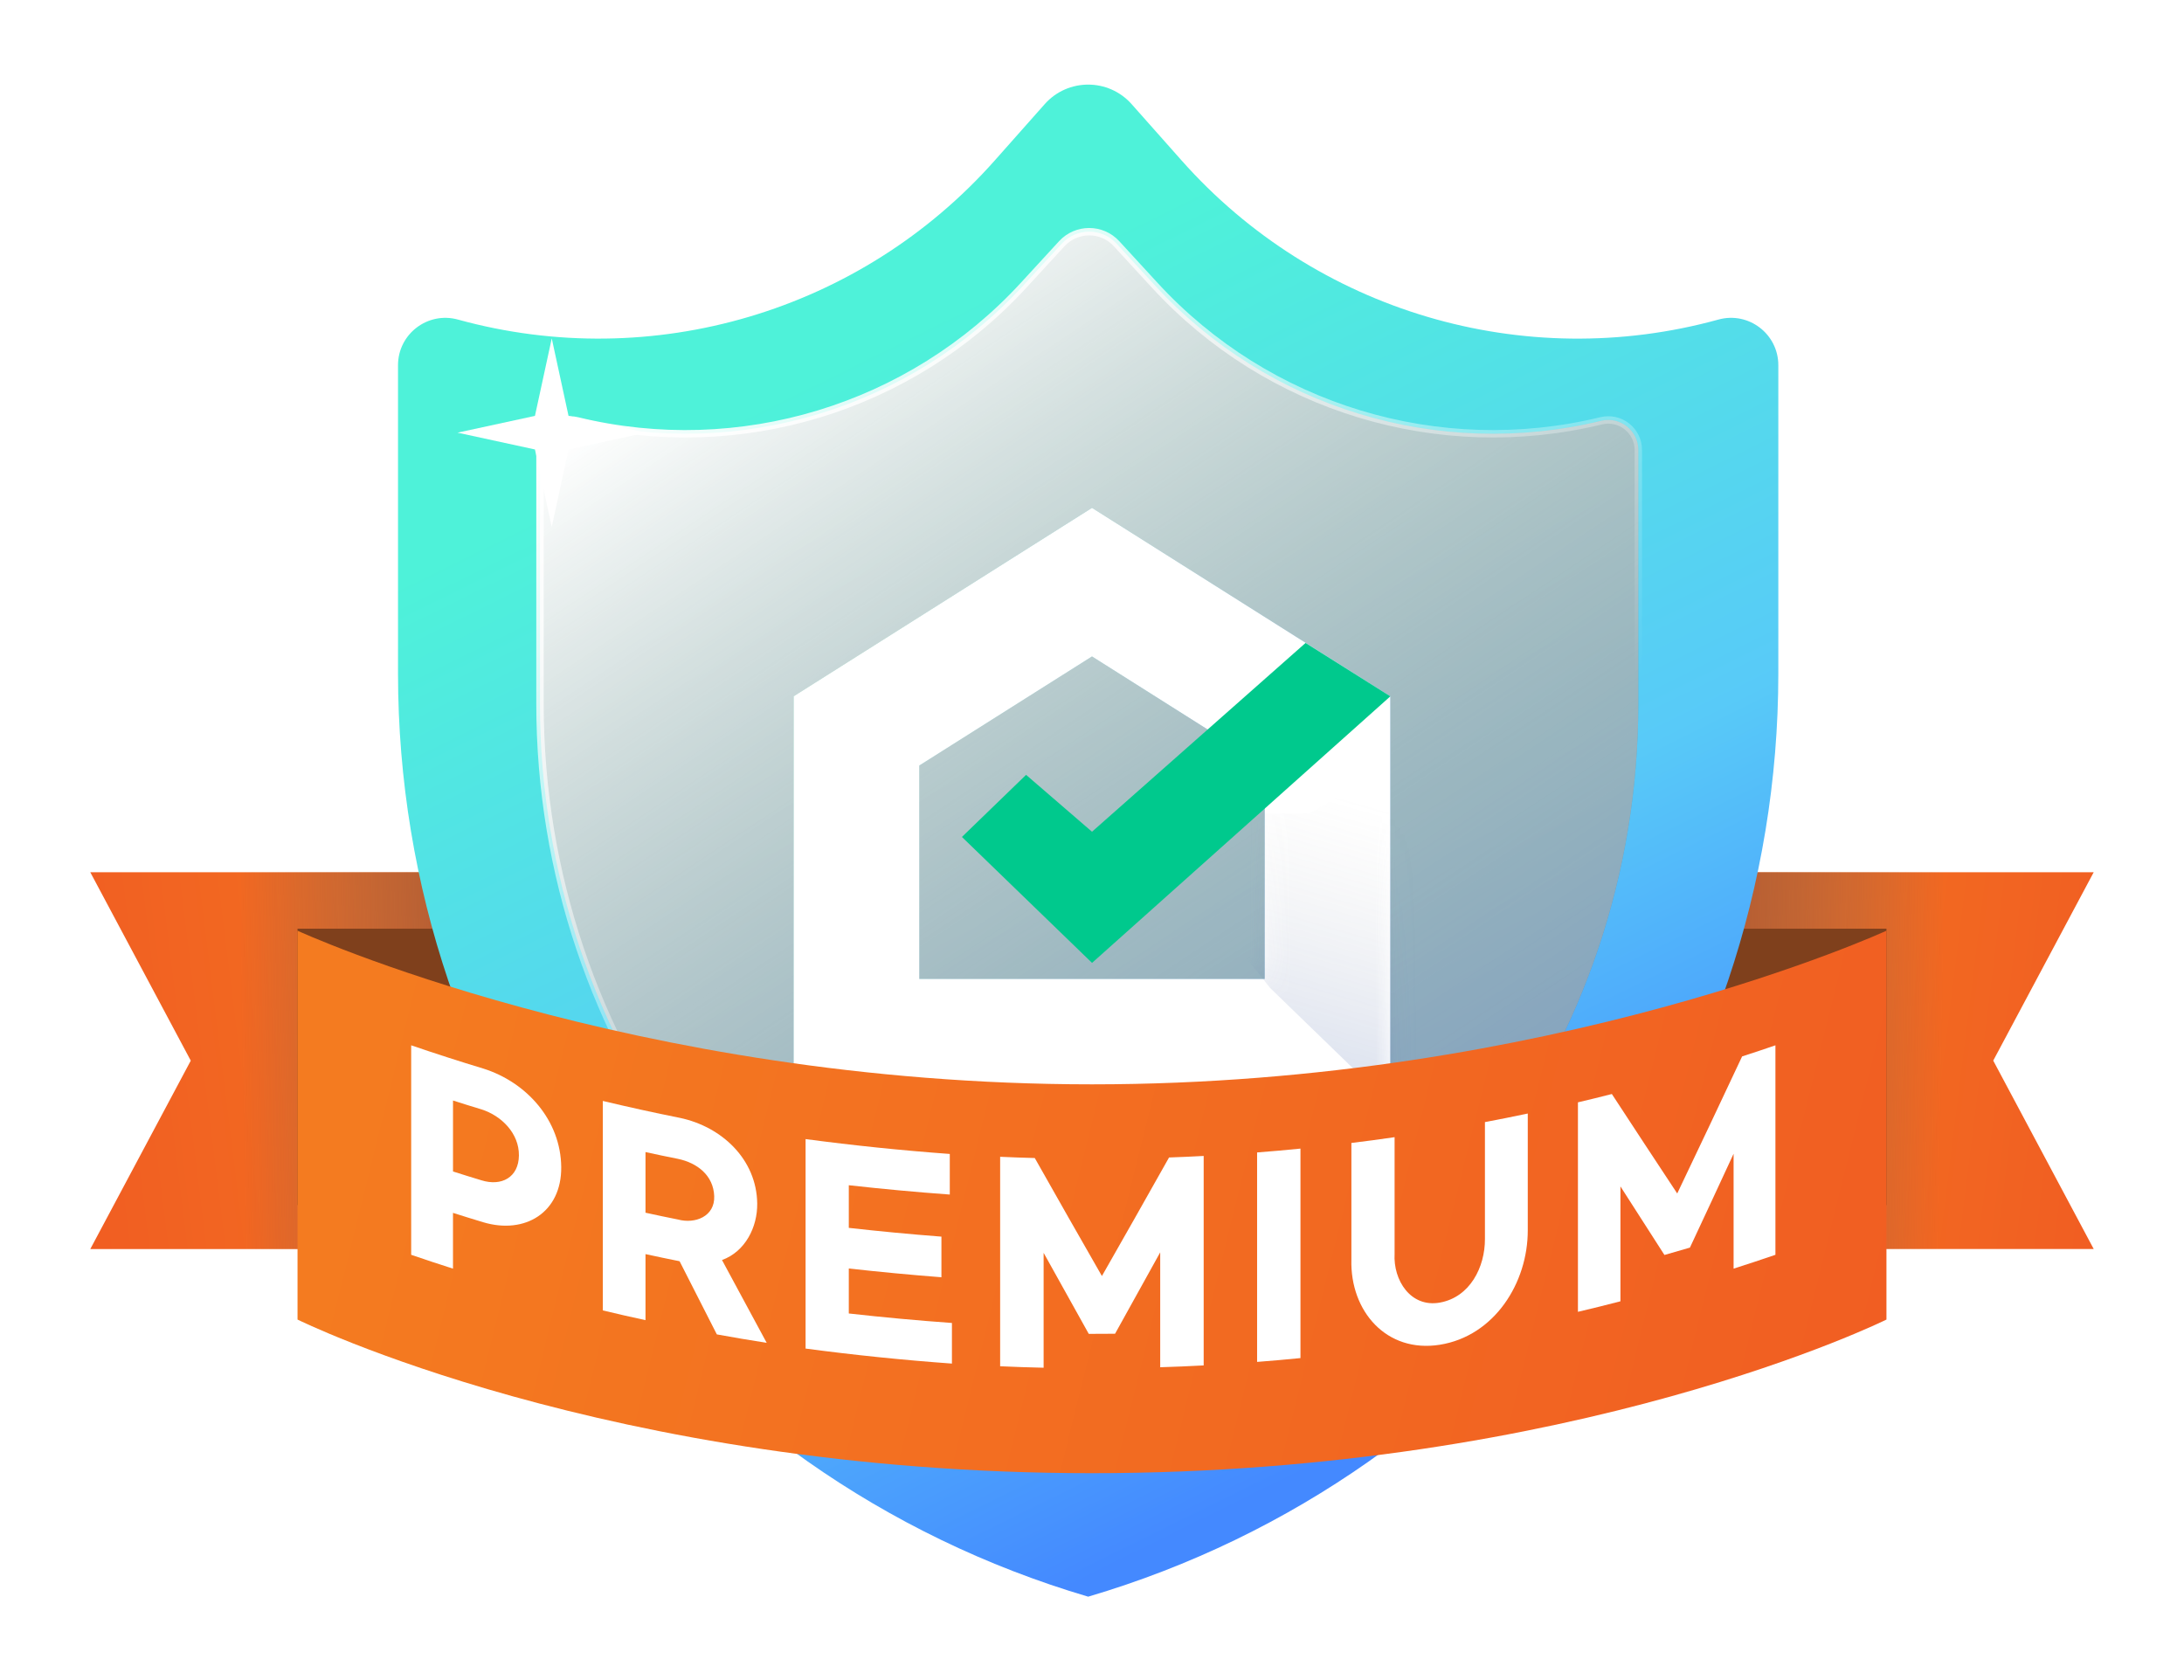 <svg width="104" height="80" viewBox="0 0 104 80" fill="none" xmlns="http://www.w3.org/2000/svg">
<g filter="url(#filter0_d_7326_68977)">
<path d="M73.383 40.503H99.701L94.916 49.474L99.701 58.446H73.383V40.502V40.503Z" fill="url(#paint0_linear_7326_68977)"/>
<path d="M92.523 40.504H79.663V58.448H92.523V40.504Z" fill="url(#paint1_linear_7326_68977)"/>
<path d="M30.616 40.504H4.299L9.084 49.476L4.299 58.448H30.616V40.504Z" fill="url(#paint2_linear_7326_68977)"/>
<path d="M24.336 40.504H11.476V58.448H24.336V40.504Z" fill="url(#paint3_linear_7326_68977)"/>
<path d="M89.831 43.193H14.168V56.353H89.831V43.193Z" fill="#7F401C"/>
<path d="M18.953 16.362C18.953 14.873 20.371 13.792 21.807 14.188C31.076 16.743 40.992 13.803 47.372 6.609L49.746 3.932C50.847 2.689 52.787 2.689 53.889 3.932L56.264 6.609C62.643 13.804 72.559 16.744 81.828 14.188C83.264 13.791 84.682 14.872 84.682 16.362V31.04C84.682 51.358 71.306 69.252 51.818 75C32.33 69.251 18.953 51.358 18.953 31.04V16.362Z" fill="url(#paint4_linear_7326_68977)"/>
<path d="M78.015 20.4V32.482C78.015 48.663 67.373 62.915 51.865 67.515C36.355 62.915 25.714 48.663 25.714 32.482V20.4C25.714 19.473 26.582 18.79 27.483 19.009C35.215 20.885 43.356 18.415 48.74 12.557L50.561 10.576C51.264 9.813 52.468 9.813 53.169 10.576L54.99 12.557C60.375 18.414 68.515 20.885 76.247 19.009C77.148 18.79 78.016 19.473 78.016 20.4H78.015Z" fill="url(#paint5_linear_7326_68977)" style="mix-blend-mode:overlay"/>
<path d="M78.015 20.4V32.482C78.015 48.663 67.373 62.915 51.865 67.515C36.355 62.915 25.714 48.663 25.714 32.482V20.4C25.714 19.473 26.582 18.79 27.483 19.009C35.215 20.885 43.356 18.415 48.74 12.557L50.561 10.576C51.264 9.813 52.468 9.813 53.169 10.576L54.99 12.557C60.375 18.414 68.515 20.885 76.247 19.009C77.148 18.79 78.016 19.473 78.016 20.4H78.015Z" fill="white" fill-opacity="0.4" style="mix-blend-mode:overlay"/>
<path d="M78.015 20.4V32.482C78.015 48.663 67.373 62.915 51.865 67.515C36.355 62.915 25.714 48.663 25.714 32.482V20.4C25.714 19.473 26.582 18.79 27.483 19.009C35.215 20.885 43.356 18.415 48.74 12.557L50.561 10.576C51.264 9.813 52.468 9.813 53.169 10.576L54.99 12.557C60.375 18.414 68.515 20.885 76.247 19.009C77.148 18.79 78.016 19.473 78.016 20.4H78.015Z" stroke="url(#paint6_linear_7326_68977)" stroke-width="0.353"/>
<path fill-rule="evenodd" clip-rule="evenodd" d="M60.224 35.423L52 30.229L43.776 35.423V45.584H60.224V35.423ZM52 23.154L66.206 32.126V51.565H37.794V32.126L52 23.154H52Z" fill="url(#paint7_linear_7326_68977)"/>
<path fill-rule="evenodd" clip-rule="evenodd" d="M60.224 35.423L52 30.229L43.776 35.423V45.584H60.224V35.423ZM52 23.154L66.206 32.126V51.565H37.794V32.126L52 23.154H52Z" fill="white"/>
<mask id="mask0_7326_68977" style="mask-type:alpha" maskUnits="userSpaceOnUse" x="37" y="23" width="30" height="29">
<path fill-rule="evenodd" clip-rule="evenodd" d="M60.224 35.423L52 30.229L43.776 35.423V45.584H60.224V35.423ZM52 23.154L66.206 32.126V51.565H37.794V32.126L52 23.154H52Z" fill="white"/>
</mask>
<g mask="url(#mask0_7326_68977)">
<path d="M60.482 46.015L66.824 52.161L72.008 32.182L62.369 37.692L53.947 37.797L60.481 46.015H60.482Z" fill="url(#paint8_linear_7326_68977)" fill-opacity="0.2"/>
</g>
<path fill-rule="evenodd" clip-rule="evenodd" d="M66.206 32.129L52.002 44.821L45.806 38.824L48.861 35.867L52 38.576L62.17 29.586L66.207 32.128L66.206 32.129Z" fill="#00C98D"/>
<path d="M14.168 43.289C14.168 43.289 30.055 50.604 51.999 50.604C73.944 50.604 89.831 43.289 89.831 43.289V61.805C89.831 61.805 75.088 69.12 51.999 69.12C28.911 69.12 14.168 61.805 14.168 61.805V43.289Z" fill="url(#paint9_linear_7326_68977)"/>
<path d="M19.58 48.746C20.717 49.134 21.861 49.505 23.011 49.852C25.094 50.507 26.705 52.329 26.725 54.546C26.745 56.704 25.003 57.766 23.011 57.171C22.434 56.996 22.146 56.907 21.571 56.724V59.38C20.773 59.124 20.374 58.993 19.58 58.721C19.58 55.395 19.58 52.071 19.58 48.746H19.58ZM22.923 55.173C23.877 55.472 24.696 55.039 24.71 53.996C24.724 52.945 23.887 52.1 22.923 51.795C22.381 51.631 22.111 51.546 21.572 51.374V54.753C22.111 54.925 22.382 55.009 22.923 55.173Z" fill="white"/>
<path d="M34.135 62.511C33.54 61.35 32.95 60.189 32.361 59.027C31.71 58.896 31.386 58.828 30.738 58.688C30.738 59.736 30.738 60.785 30.738 61.833C29.924 61.656 29.518 61.563 28.706 61.369V51.395C29.923 51.684 31.145 51.956 32.372 52.2C34.37 52.619 36.033 54.177 36.058 56.281C36.072 57.4 35.49 58.569 34.381 58.97C35.087 60.286 35.797 61.6 36.509 62.913C35.716 62.789 34.924 62.655 34.134 62.511H34.135ZM30.738 56.717C31.355 56.851 31.664 56.916 32.282 57.04C33.1 57.261 34.047 56.897 34.01 55.928C33.974 54.942 33.204 54.344 32.282 54.152C31.663 54.028 31.354 53.964 30.738 53.829V56.717Z" fill="white"/>
<path d="M38.361 53.211C40.645 53.515 42.931 53.75 45.228 53.919V55.852C43.621 55.735 42.02 55.587 40.419 55.408V57.439C41.888 57.603 43.356 57.743 44.83 57.856V59.79C43.356 59.676 41.887 59.537 40.419 59.373V61.515C42.054 61.699 43.689 61.849 45.33 61.967V63.901C42.998 63.732 40.678 63.494 38.361 63.186V53.212V53.211Z" fill="white"/>
<path d="M47.626 54.054C48.285 54.083 48.615 54.095 49.275 54.113C50.334 55.99 51.4 57.863 52.472 59.732C53.544 57.854 54.609 55.972 55.669 54.087C56.329 54.063 56.659 54.048 57.318 54.014V63.988C56.49 64.031 56.076 64.049 55.248 64.075V58.604C54.534 59.898 53.818 61.19 53.098 62.48C52.597 62.486 52.347 62.487 51.846 62.486C51.127 61.201 50.41 59.915 49.696 58.627V64.098C48.867 64.079 48.453 64.064 47.626 64.028C47.626 60.703 47.626 57.379 47.626 54.054Z" fill="white"/>
<path d="M61.927 53.664V63.639C61.102 63.72 60.689 63.756 59.862 63.821V53.847C60.689 53.782 61.102 53.746 61.927 53.664Z" fill="white"/>
<path d="M64.352 53.395C65.176 53.294 65.587 53.239 66.409 53.12V58.676C66.34 59.928 67.169 61.245 68.563 60.997C69.994 60.742 70.72 59.311 70.711 57.958V52.402C71.529 52.247 71.937 52.165 72.751 51.994V57.551C72.757 60.061 71.159 62.59 68.563 63.004C66.021 63.409 64.288 61.406 64.352 58.952V53.395Z" fill="white"/>
<path d="M75.141 51.461C75.788 51.308 76.111 51.229 76.755 51.065C77.788 52.646 78.825 54.225 79.868 55.801C80.906 53.629 81.936 51.454 82.958 49.274C83.594 49.068 83.911 48.963 84.544 48.746V58.721C83.749 58.993 83.351 59.124 82.552 59.38V53.909C81.863 55.4 81.17 56.89 80.473 58.378C79.989 58.522 79.746 58.592 79.259 58.729C78.558 57.642 77.86 56.554 77.164 55.464V60.935C76.356 61.144 75.951 61.244 75.14 61.436V51.462L75.141 51.461Z" fill="white"/>
<g filter="url(#filter1_f_7326_68977)">
<path d="M30.761 19.573L27.073 20.373L26.274 24.061L25.474 20.373L21.786 19.573L25.474 18.774L26.274 15.086L27.073 18.774L30.761 19.573Z" fill="white"/>
</g>
</g>
<defs>
<filter id="filter0_d_7326_68977" x="0.699" y="0.429" width="102.602" height="79.2" filterUnits="userSpaceOnUse" color-interpolation-filters="sRGB">
<feFlood flood-opacity="0" result="BackgroundImageFix"/>
<feColorMatrix in="SourceAlpha" type="matrix" values="0 0 0 0 0 0 0 0 0 0 0 0 0 0 0 0 0 0 127 0" result="hardAlpha"/>
<feOffset dy="1.029"/>
<feGaussianBlur stdDeviation="1.8"/>
<feComposite in2="hardAlpha" operator="out"/>
<feColorMatrix type="matrix" values="0 0 0 0 1 0 0 0 0 1 0 0 0 0 1 0 0 0 1 0"/>
<feBlend mode="normal" in2="BackgroundImageFix" result="effect1_dropShadow_7326_68977"/>
<feBlend mode="normal" in="SourceGraphic" in2="effect1_dropShadow_7326_68977" result="shape"/>
</filter>
<filter id="filter1_f_7326_68977" x="20.526" y="13.826" width="11.495" height="11.495" filterUnits="userSpaceOnUse" color-interpolation-filters="sRGB">
<feFlood flood-opacity="0" result="BackgroundImageFix"/>
<feBlend mode="normal" in="SourceGraphic" in2="BackgroundImageFix" result="shape"/>
<feGaussianBlur stdDeviation="0.63" result="effect1_foregroundBlur_7326_68977"/>
</filter>
<linearGradient id="paint0_linear_7326_68977" x1="74.189" y1="47.943" x2="100.035" y2="51.148" gradientUnits="userSpaceOnUse">
<stop stop-color="#F47B20"/>
<stop offset="1" stop-color="#F15E22"/>
</linearGradient>
<linearGradient id="paint1_linear_7326_68977" x1="76.642" y1="49.297" x2="92.492" y2="49.597" gradientUnits="userSpaceOnUse">
<stop stop-color="#AA4424"/>
<stop offset="1" stop-color="#676767" stop-opacity="0"/>
</linearGradient>
<linearGradient id="paint2_linear_7326_68977" x1="29.811" y1="47.944" x2="3.965" y2="51.149" gradientUnits="userSpaceOnUse">
<stop stop-color="#F47B20"/>
<stop offset="1" stop-color="#F15E22"/>
</linearGradient>
<linearGradient id="paint3_linear_7326_68977" x1="27.357" y1="49.297" x2="11.506" y2="49.597" gradientUnits="userSpaceOnUse">
<stop stop-color="#AA4424"/>
<stop offset="1" stop-color="#676767" stop-opacity="0"/>
</linearGradient>
<linearGradient id="paint4_linear_7326_68977" x1="38.112" y1="17.214" x2="63.392" y2="68.448" gradientUnits="userSpaceOnUse">
<stop stop-color="#4EF2D9"/>
<stop offset="0.58" stop-color="#58CAF8"/>
<stop offset="1" stop-color="#4489FF"/>
</linearGradient>
<linearGradient id="paint5_linear_7326_68977" x1="31.104" y1="17.084" x2="62.102" y2="63.687" gradientUnits="userSpaceOnUse">
<stop stop-color="white"/>
<stop offset="1" stop-opacity="0.4"/>
</linearGradient>
<linearGradient id="paint6_linear_7326_68977" x1="37.934" y1="11.692" x2="70.733" y2="59.281" gradientUnits="userSpaceOnUse">
<stop stop-color="white"/>
<stop offset="0.67" stop-color="white" stop-opacity="0"/>
</linearGradient>
<linearGradient id="paint7_linear_7326_68977" x1="36.499" y1="32.1" x2="64.91" y2="49.895" gradientUnits="userSpaceOnUse">
<stop stop-color="#8ACFBA"/>
<stop offset="1" stop-color="#5889C7"/>
</linearGradient>
<linearGradient id="paint8_linear_7326_68977" x1="58.956" y1="49.935" x2="62.813" y2="36.573" gradientUnits="userSpaceOnUse">
<stop stop-color="#4163AE"/>
<stop offset="1" stop-color="#989898" stop-opacity="0"/>
</linearGradient>
<linearGradient id="paint9_linear_7326_68977" x1="18.739" y1="44.891" x2="89.831" y2="62.492" gradientUnits="userSpaceOnUse">
<stop stop-color="#F47B20"/>
<stop offset="1" stop-color="#F15E22"/>
</linearGradient>
</defs>
</svg>
